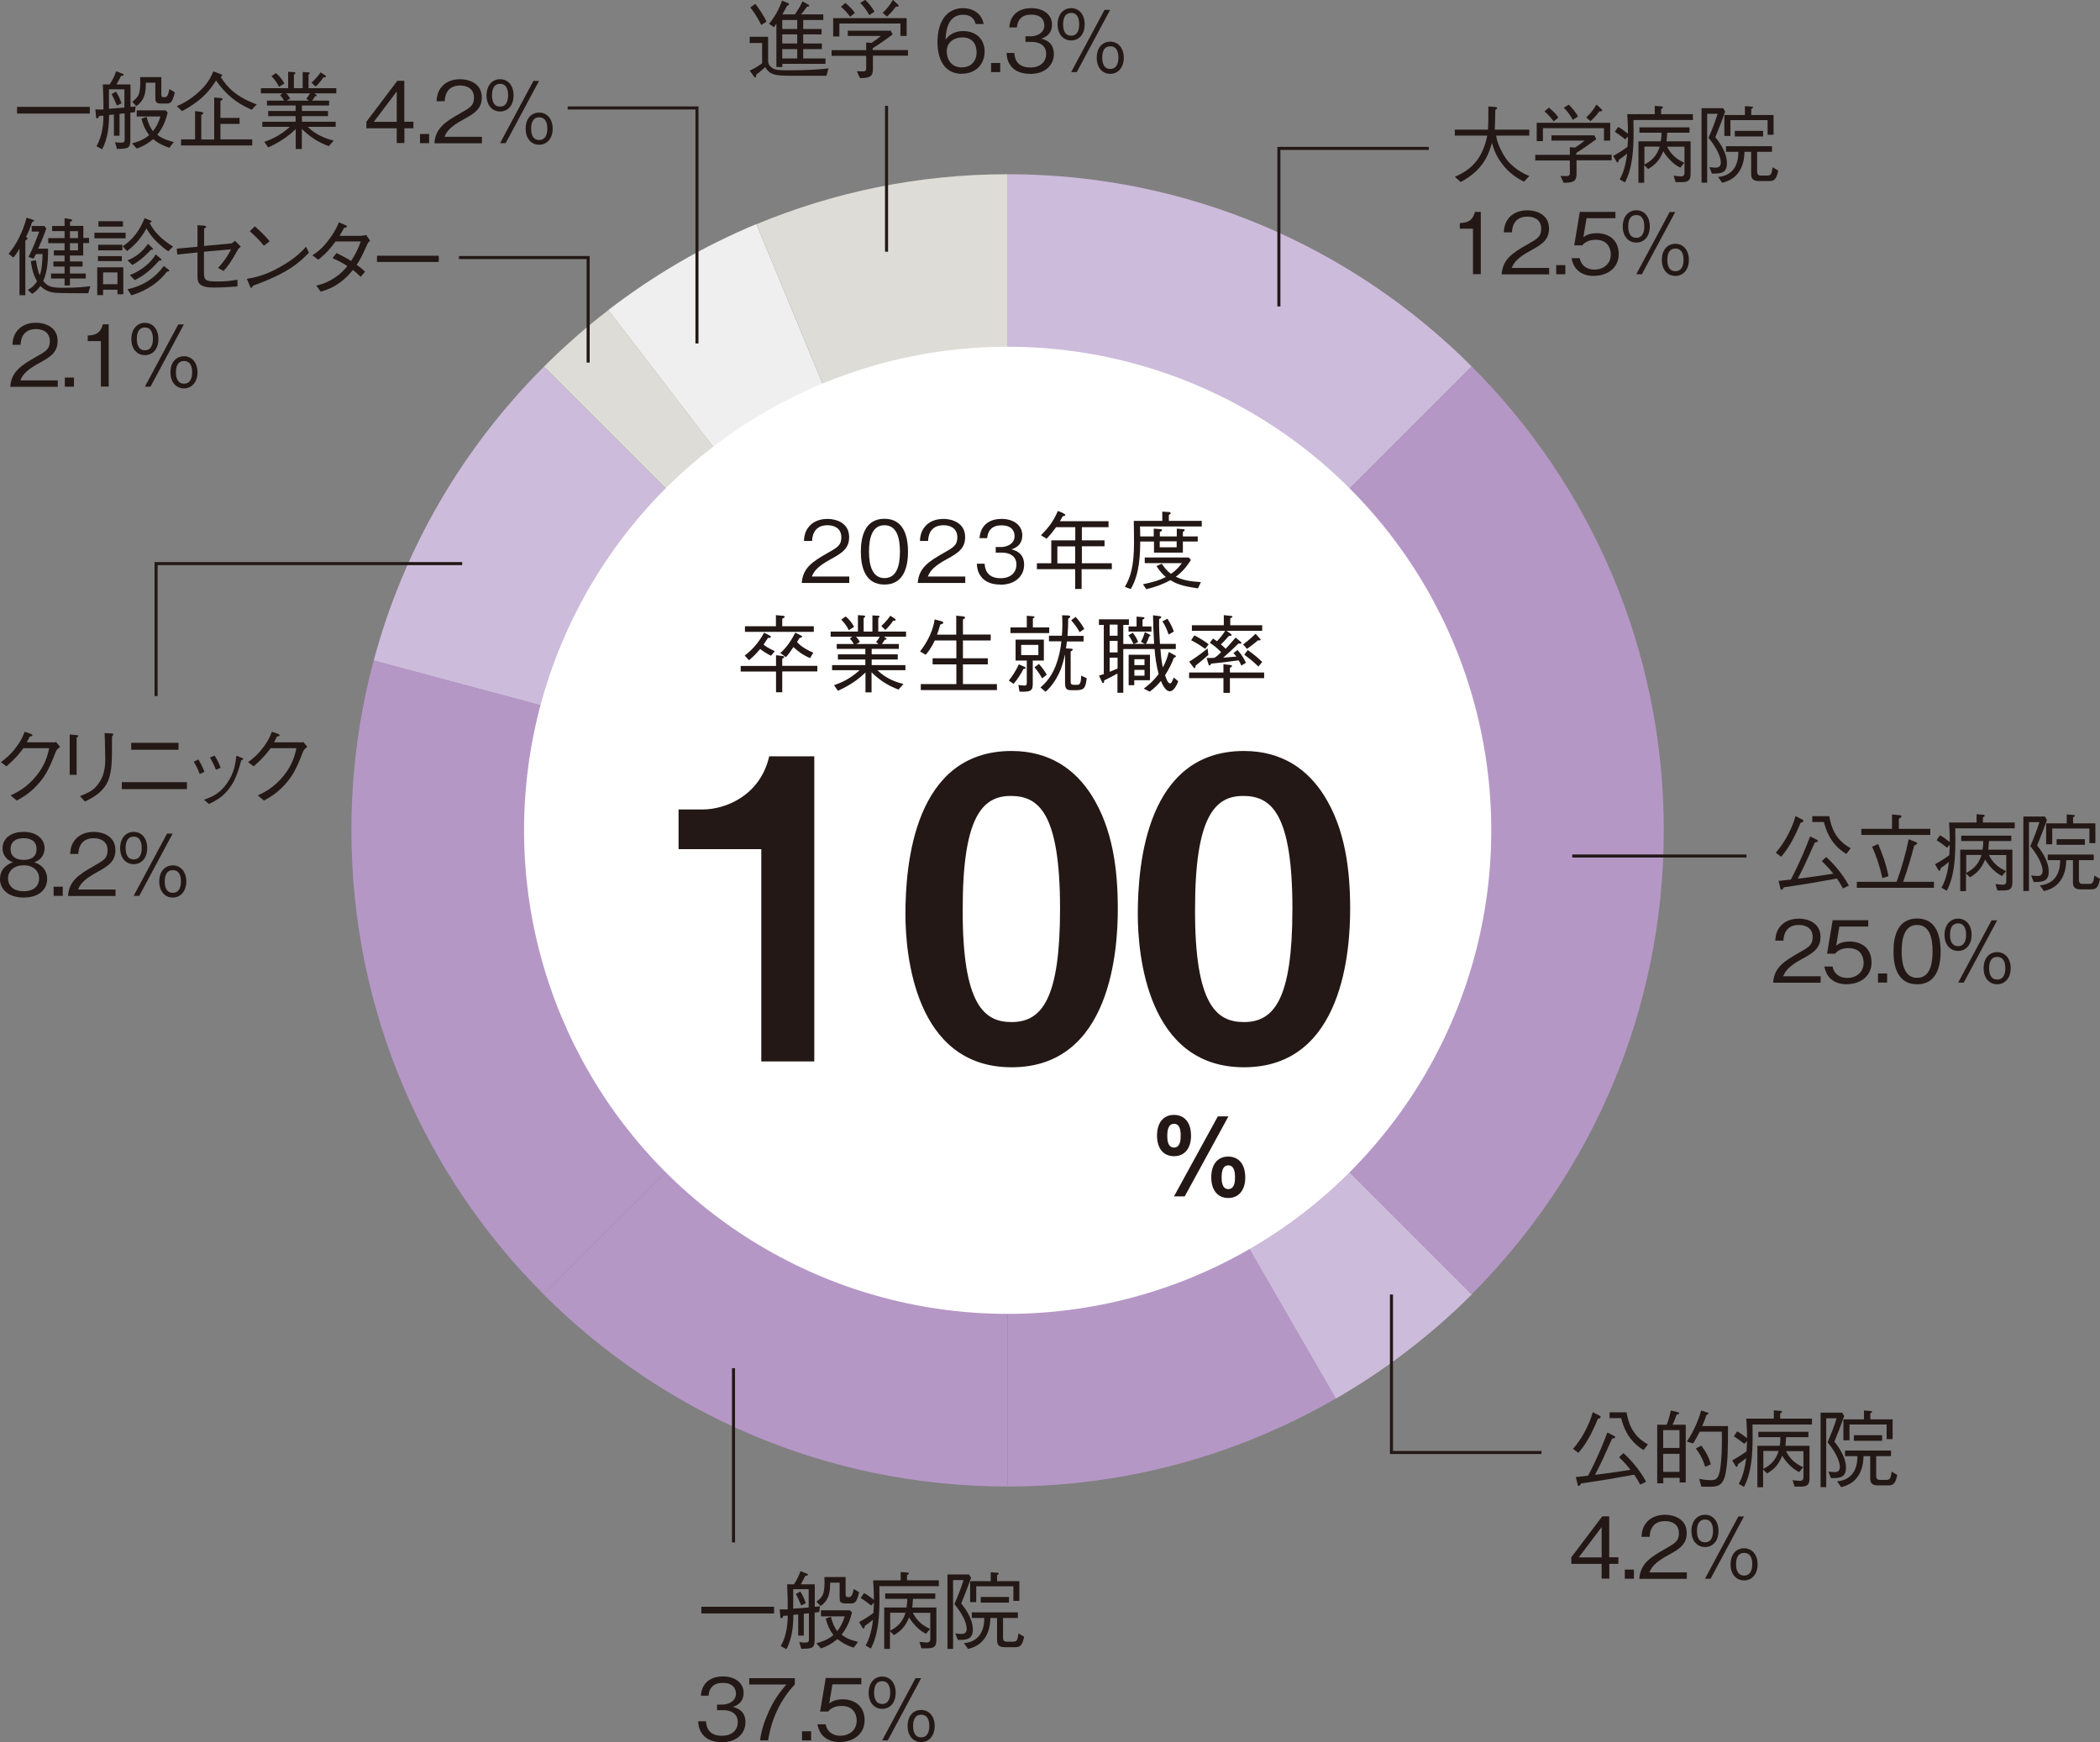 <?xml version="1.0" encoding="UTF-8"?>
<svg id="_レイヤー_2" data-name="レイヤー 2" xmlns="http://www.w3.org/2000/svg" viewBox="0 0 172.35 142.99">
  <rect x="0" y="0" width="172.35" height="142.99" fill="#808080" stroke="none"/>
  <defs>
    <style>
      .cls-1 {
        fill: none;
        stroke: #231815;
        stroke-miterlimit: 10;
        stroke-width: .25px;
      }

      .cls-2 {
        fill: #cdbbdb;
      }

      .cls-2, .cls-3, .cls-4, .cls-5, .cls-6, .cls-7 {
        stroke-width: 0px;
      }

      .cls-3 {
        fill: #b597c6;
      }

      .cls-4 {
        fill: #fff;
      }

      .cls-5 {
        fill: #231815;
      }

      .cls-6 {
        fill: #dddcd6;
      }

      .cls-7 {
        fill: #efefef;
      }
    </style>
  </defs>
  <g id="_文字" data-name="文字">
    <g>
      <g>
        <path class="cls-2" d="M120.78,30.07c-9.75-9.75-23.21-15.77-38.08-15.77v53.86l38.08-38.08Z"/>
        <path class="cls-6" d="M82.7,68.15V14.3c-7.3,0-14.26,1.46-20.61,4.1l20.61,49.76h0Z"/>
        <path class="cls-7" d="M62.08,18.39c-4.38,1.82-8.45,4.21-12.16,7.06l32.77,42.7-20.61-49.76Z"/>
        <path class="cls-6" d="M82.7,68.15h0S49.93,25.45,49.93,25.45c-1.86,1.43-3.63,2.99-5.29,4.65l38.06,38.06h0Z"/>
        <path class="cls-2" d="M44.64,30.1c-6.59,6.58-11.49,14.85-13.97,24.12l52.03,13.94h0L44.64,30.1Z"/>
        <path class="cls-3" d="M136.55,68.15c0-14.87-6.03-28.34-15.77-38.08l-38.08,38.08h0s38.08,38.08,38.08,38.08c9.75-9.75,15.77-23.21,15.77-38.08Z"/>
        <path class="cls-2" d="M120.78,106.24l-38.08-38.08,26.93,46.64c4.09-2.36,7.84-5.24,11.16-8.55Z"/>
        <g>
          <path class="cls-3" d="M44.61,106.24c9.75,9.75,23.21,15.77,38.08,15.77v-53.86l-38.08,38.08Z"/>
          <path class="cls-3" d="M30.67,54.21c-1.19,4.45-1.83,9.12-1.83,13.94,0,14.87,6.03,28.34,15.77,38.08l38.08-38.08-52.03-13.94Z"/>
          <path class="cls-3" d="M82.7,122.01c9.81,0,19-2.64,26.93-7.22l-26.93-46.64h0s0,53.86,0,53.86Z"/>
        </g>
      </g>
      <circle class="cls-4" cx="82.7" cy="68.15" r="39.69"/>
      <g>
        <path class="cls-5" d="M65.8,47.84c.1-1.22.85-1.73,2.14-2.46.76-.43,1.11-.62,1.11-1.27,0-.81-.66-1-1.13-1-1.2,0-1.26,1.02-1.27,1.29h-.67c.02-.29.05-.79.46-1.23.48-.54,1.22-.58,1.47-.58.73,0,1.78.34,1.78,1.49,0,.9-.53,1.29-1.46,1.79-1.29.69-1.46,1.13-1.6,1.45h3.07v.53h-3.87Z"/>
        <path class="cls-5" d="M72.59,47.98c-1.57,0-1.94-1.41-1.94-2.7s.37-2.7,1.94-2.7,1.93,1.42,1.93,2.7-.36,2.7-1.93,2.7ZM72.59,43.11c-1,0-1.27,1.02-1.27,2.17s.29,2.17,1.27,2.17,1.27-.98,1.27-2.17-.29-2.17-1.27-2.17Z"/>
        <path class="cls-5" d="M75.32,47.84c.1-1.22.85-1.73,2.14-2.46.76-.43,1.11-.62,1.11-1.27,0-.81-.66-1-1.13-1-1.2,0-1.26,1.02-1.27,1.29h-.67c.02-.29.05-.79.46-1.23.48-.54,1.22-.58,1.47-.58.73,0,1.78.34,1.78,1.49,0,.9-.53,1.29-1.46,1.79-1.29.69-1.46,1.13-1.6,1.45h3.07v.53h-3.87Z"/>
        <path class="cls-5" d="M82.1,47.98c-.59,0-1.23-.15-1.61-.69-.28-.39-.3-.76-.32-1.02h.64c.02.27.08,1.19,1.31,1.19.86,0,1.3-.5,1.3-1.12,0-.74-.62-.98-1.16-.98h-.54v-.46h.46c.39,0,1.09-.22,1.09-.9,0-.39-.22-.88-1.08-.88-.34,0-.69.08-.91.35-.21.25-.24.5-.26.7h-.63c.1-1.24,1.02-1.58,1.81-1.58,1.02,0,1.7.55,1.7,1.34,0,.87-.67,1.09-.89,1.16.29.08,1.04.27,1.04,1.26,0,.91-.71,1.64-1.94,1.64Z"/>
        <path class="cls-5" d="M88.77,46.72v1.62h-.53v-1.62h-3.14v-.49h1.18v-1.88h1.97v-1.08h-1.58c-.29.41-.51.67-.78.95l-.46-.29c.56-.55,1.02-1.11,1.39-1.99.14.06.38.12.49.22.08.04.12.06.12.1,0,.08-.1.1-.21.11-.05.08-.11.19-.23.41h3.99v.49h-2.19v1.08h1.86v.49h-1.86v1.39h2.46v.49h-2.46ZM88.24,44.85h-1.46v1.39h1.46v-1.39Z"/>
        <path class="cls-5" d="M93.58,44.43c-.01.99-.03,2.68-.78,3.92l-.48-.18c.46-.8.75-1.65.75-3.66,0-.27-.01-1.54-.02-1.76h2.34v-.76l.55.04s.14,0,.14.08c0,.08-.1.13-.15.15v.49h2.7v.46h-5.07c.01.36.02.48.02.82h1.11v-.64l.53.04c.08,0,.15.01.15.07,0,.06-.06.11-.18.16v.37h1.39v-.64l.5.04c.07,0,.15.01.15.08,0,.04-.02.07-.15.15v.37h1.22v.42h-1.22v.91h-2.37v-.91h-1.11ZM93.8,47.96c1.01-.22,1.41-.36,1.88-.6-.42-.35-.66-.73-.76-.9l.43-.19c.2.3.39.56.75.83.46-.31.71-.62.9-.88h-3.05v-.46h3.61l.18.2c-.2.32-.56.87-1.24,1.38.53.26,1.17.39,2.06.44l-.24.51c-1.34-.18-1.82-.4-2.26-.67-.62.34-1.29.58-1.98.74l-.29-.42ZM96.57,44.92v-.49h-1.39v.49h1.39Z"/>
        <path class="cls-5" d="M64.2,55.12v1.7h-.51v-1.7h-2.9v-.46h2.9v-.88l.52.06c.1.01.15.04.15.08,0,.08-.1.12-.16.14v.59h2.88v.46h-2.88ZM63.29,53.83c-.36-.18-.57-.31-.9-.56-.41.47-.61.67-.92.92l-.35-.38c.46-.36,1.06-.9,1.59-1.88l.43.22c.1.05.13.08.13.12,0,.09-.13.09-.24.09-.08.11-.1.15-.36.54.16.15.3.25.92.55l-.32.38ZM61.14,51.86v-.46h2.54v-.91l.55.05c.16.01.17.06.17.08,0,.07-.06.1-.2.16v.62h2.59v.46h-5.65ZM66.47,54.01c-.58-.25-.96-.53-1.35-.9-.29.44-.44.63-.62.83l-.46-.34c.53-.46.91-1.05,1.23-1.67l.43.21c.1.05.13.08.13.11,0,.08-.15.1-.22.12-.09.16-.1.19-.2.32.41.47,1.01.74,1.34.88l-.26.44Z"/>
        <path class="cls-5" d="M72.55,52.26l.13.09s.08.06.08.1c0,.07-.08.06-.15.05-.08.17-.15.26-.24.36h1.4v.4h-2.23v.45h2.14v.42h-2.14v.46h2.77v.42h-2.3c.69.67,1.45.96,2.14,1.13l-.41.46c-.89-.34-1.54-.76-2.21-1.42v1.65h-.5v-1.63c-.5.48-1.14.99-2.26,1.5l-.32-.46c.55-.19,1.27-.48,2.1-1.23h-2.26v-.42h2.73v-.46h-2.25v-.42h2.25v-.45h-2.35v-.4h1.4c-.11-.2-.18-.29-.32-.45l.2-.15h-1.78v-.42h2.24v-1.35l.46.03c.08,0,.14.04.14.08s-.06.08-.13.13v1.11h.72v-1.33l.46.03c.1,0,.13.04.13.06,0,.04-.06.08-.11.13v1.11h2.28v.42h-1.84ZM69.66,51.73c-.13-.28-.25-.48-.62-.88l.37-.25c.31.27.48.48.69.85l-.43.27ZM70.25,52.26c.15.15.22.25.32.43l-.28.17h1.81l-.2-.17c.18-.2.23-.29.3-.43h-1.95ZM73.31,50.94c-.2.3-.38.51-.65.77l-.33-.33c.36-.33.55-.57.74-.84l.33.21s.11.07.11.13c0,.08-.13.07-.2.06Z"/>
        <path class="cls-5" d="M78.48,52.08v-1.55l.55.06s.18.02.18.1c0,.06-.06.09-.18.16v1.23h2.28v.49h-2.28v1.46h2.04v.5h-2.04v1.62h2.79v.49h-6.25v-.49h2.92v-1.62h-1.95v-.5h1.95v-1.46h-1.77c-.34.71-.61,1.02-.75,1.17l-.46-.27c.68-.88,1.07-1.76,1.2-2.63l.56.15s.15.04.15.12c0,.08-.13.12-.25.15-.15.54-.2.65-.27.83h1.57Z"/>
        <path class="cls-5" d="M82.79,55.87c.3-.38.55-.76.83-1.34l.46.2c.08.04.1.06.1.09,0,.06-.06.07-.18.08-.25.48-.46.8-.81,1.23l-.4-.27ZM84.26,50.54l.5.04s.14,0,.14.06c0,.03-.02.08-.13.12v.74h1.34v.46h-3.18v-.46h1.34v-.97ZM83.58,56.22c.13.02.34.05.5.05.19,0,.19-.11.19-.29v-1.76h-.92v-1.72h2.32v1.72h-.91v1.89c0,.61-.17.69-1.09.66l-.09-.55ZM85.22,52.93h-1.41v.84h1.41v-.84ZM85.27,54.5c.27.3.44.53.64.88l-.38.3c-.18-.31-.32-.55-.63-.91l.36-.27ZM87.71,50.54c.06,0,.13.01.13.08s-.12.13-.17.16c0,.33-.01.83-.06,1.41h1.32v.46h-1.37q-.01.16-.07.57l.37.02c.07,0,.18.01.18.08s-.11.12-.17.15v2.4c0,.25,0,.34.32.34h.22c.18,0,.32-.08.32-.76l.46.22c-.1.73-.16.98-.85.98h-.43c-.39,0-.5-.14-.5-.6v-2.34c-.2.82-.3,1.23-.7,1.94-.39.67-.7.95-.9,1.13l-.42-.35c.47-.41,1.04-1.02,1.4-2.21.14-.45.27-1.04.32-1.58h-1.02v-.46h1.06c.02-.26.04-.47.04-.87,0-.31-.01-.55-.02-.81l.57.02ZM88.28,50.63c.29.34.48.58.71.99l-.38.27c-.23-.41-.41-.65-.7-.98l.37-.27Z"/>
        <path class="cls-5" d="M96.38,53.76c.11.06.13.07.13.1,0,.06-.09.11-.17.14-.17.44-.38.89-.72,1.42.09.27.22.67.41.67.07,0,.1,0,.31-.48l.36.31c-.15.41-.41.82-.68.82-.4,0-.66-.66-.74-.85-.25.3-.53.59-.92.88l-.49-.25c.36-.27.78-.6,1.22-1.2-.18-.7-.28-1.32-.33-2.05h-2.57v3.59h-.48v-1.58c-.19.11-.53.29-1.09.57,0,.19-.05.22-.08.22-.06,0-.1-.08-.12-.13l-.22-.49c.23-.07.27-.08.39-.12v-4.04h-.4v-.46h2.46v.46h-.46v1.57h.84c-.19-.39-.27-.53-.42-.71l.36-.22c.29.39.38.6.44.77l-.34.15h.9l-.33-.16c.1-.2.21-.43.32-.81l.36.19c.08.04.1.06.1.09,0,.04-.04.06-.1.07-.08.25-.15.41-.27.62h.67c-.06-1.25-.08-1.52-.09-2.35l.51.07c.08.01.17.02.17.08,0,.03-.03.08-.18.16-.02.69.04,1.59.07,2.04h1.3v.42h-1.26c.06.9.15,1.3.2,1.51.3-.55.41-.99.48-1.27l.47.26ZM91.72,51.27h-.65v.91h.65v-.91ZM91.72,52.6h-.65v.95h.65v-.95ZM91.07,55.14c.15-.06.29-.11.65-.27v-.89h-.65v1.16ZM93.27,50.61l.48.04c.1,0,.18.01.18.08,0,.05-.04.07-.16.13v.56h.73v.42h-1.88v-.42h.66v-.81ZM93.09,55.83v.41h-.46v-2.5h1.75v2.09h-1.29ZM93.93,54.11h-.83v.48h.83v-.48ZM93.93,54.98h-.83v.48h.83v-.48ZM95.81,50.78c.32.5.42.76.53,1.06l-.43.24c-.18-.52-.3-.76-.51-1.08l.42-.22Z"/>
        <path class="cls-5" d="M99.18,53.75c-.22.2-.67.58-1.06.89,0,.09,0,.2-.08.2-.03,0-.06-.02-.12-.1l-.32-.43c.39-.25.85-.55,1.51-1.09l.06.52ZM100.42,54.52l.54.06c.06,0,.15.01.15.08,0,.07-.11.12-.17.15v.39h2.81v.46h-2.81v1.21h-.53v-1.21h-2.82v-.46h2.82v-.67ZM98.02,52.15c.47.24.8.45,1.18.73l-.29.38c-.36-.26-.7-.48-1.15-.71l.26-.4ZM101.53,53.32c.28.29.48.58.73,1.08l-.38.23c-.05-.11-.09-.21-.22-.43-.91.13-1.71.22-2.26.27-.03.06-.07.15-.13.15-.06,0-.08-.06-.09-.11l-.15-.5c.24,0,.42,0,.64-.02.1-.06.22-.13.55-.46-.34-.35-.57-.53-.93-.78l.27-.34c.2.13.23.15.32.22.31-.32.5-.58.67-.85h-2.73v-.46h2.62v-.83l.56.06c.13.01.15.03.15.06,0,.08-.12.11-.18.13v.58h2.62v.46h-2.92l.32.23c.07.05.09.08.09.11,0,.09-.15.08-.22.07-.34.4-.5.56-.66.7.3.27.31.27.39.36.18-.19.45-.48.82-.92l.41.34s.07.06.07.09c0,.07-.09.07-.12.07-.06,0-.09,0-.13-.01-.4.4-.82.78-1.25,1.16.39-.03.97-.08,1.09-.09-.14-.17-.2-.23-.25-.29l.34-.25ZM102.03,52.89c.45-.34.71-.57,1.02-.87l.33.37c.06.06.08.08.08.11,0,.05-.06.06-.09.06-.03,0-.1,0-.13,0-.36.32-.6.48-.9.7l-.31-.36ZM102.41,53.36c.54.39.76.57,1.18.97l-.31.38c-.43-.42-.8-.71-1.16-.97l.29-.39Z"/>
      </g>
      <path class="cls-5" d="M97.75,93.23c0,.93-.45,1.67-1.4,1.67-.84,0-1.39-.61-1.39-1.69s.54-1.7,1.39-1.7c.76,0,1.4.5,1.4,1.72ZM95.8,93.22c0,.25,0,.97.55.97s.55-.72.55-.97c0-.41-.05-.98-.55-.98-.41,0-.55.41-.55.98ZM97.23,98.2h-.88l3.6-6.57h.87l-3.59,6.57ZM102.2,96.66c0,.92-.45,1.67-1.4,1.67-.84,0-1.39-.62-1.39-1.7s.54-1.7,1.39-1.7c.76,0,1.4.5,1.4,1.73ZM100.26,96.63c0,.25,0,.97.55.97s.55-.72.55-.97c0-.62-.16-.98-.55-.98-.29,0-.55.19-.55.98Z"/>
      <g>
        <path class="cls-5" d="M62.48,87.12v-17.42h-6.79v-3.26h1.99c1.82,0,4.7-1.1,5.45-4.36h3.7v25.04h-4.36Z"/>
        <path class="cls-5" d="M83.02,87.6c-7.96,0-8.71-9.33-8.71-12.55,0-4.12.72-13.41,8.71-13.41,3.16,0,5.25,1.54,6.59,3.67,1.72,2.74,2.13,6.07,2.13,9.29s-.51,13-8.71,13ZM82.95,65.33c-2.3,0-3.94,1.68-3.94,9.26-.03,7.92,1.78,9.3,4.01,9.3,2.5,0,3.98-1.92,3.98-9.3,0-7.92-1.78-9.26-4.05-9.26Z"/>
        <path class="cls-5" d="M102.09,87.6c-7.96,0-8.71-9.33-8.71-12.55,0-4.12.72-13.41,8.71-13.41,3.16,0,5.25,1.54,6.59,3.67,1.72,2.74,2.13,6.07,2.13,9.29s-.51,13-8.71,13ZM102.02,65.33c-2.3,0-3.94,1.68-3.94,9.26-.03,7.92,1.78,9.3,4.01,9.3,2.5,0,3.98-1.92,3.98-9.3,0-7.92-1.78-9.26-4.05-9.26Z"/>
      </g>
      <g>
        <polyline class="cls-1" points="104.96 25.15 104.96 12.18 117.26 12.18"/>
        <g>
          <path class="cls-5" d="M125.07,14.91c-.69-.34-1.3-.82-1.76-1.42-.43-.56-.67-1.06-.86-1.76-.27.89-.67,2.21-2.57,3.21l-.48-.43c1.29-.55,2.27-1.42,2.66-3.38h-2.66v-.49h2.72c.01-.25.03-.43.03-.95,0-.34,0-.61,0-.95l.55.04s.18.01.18.09c0,.03-.03.06-.16.16,0,.65-.01.75-.04,1.61h2.83v.49h-2.72c.11.82.67,1.7.85,1.95.23.3.79.92,1.87,1.37l-.43.46Z"/>
          <path class="cls-5" d="M129.39,13.17v1.08c0,.55-.16.76-1.06.75l-.26-.56c.22.01.36.01.44.01.18,0,.33,0,.33-.24v-1.04h-2.84v-.46h2.84v-.63l.43.03c.33-.21.5-.34.78-.57h-2.72v-.43h3.52l.16.31c-.75.56-1.37.97-1.64,1.13v.15h2.9v.46h-2.9ZM131.64,11.54v-1.02h-5.01v1.06h-.51v-1.5h6.03v1.46h-.51ZM127.52,9.97c-.23-.3-.47-.59-.76-.82l.36-.32c.41.34.62.58.78.82l-.39.32ZM129.09,9.85c-.27-.48-.48-.75-.75-1.01l.41-.25c.37.36.58.65.76.97l-.43.28ZM131.25,9.15c-.25.37-.6.69-.71.8l-.36-.31c.28-.25.55-.55.84-1.06l.42.38s.06.07.06.1c0,.08-.11.08-.24.08Z"/>
          <path class="cls-5" d="M135.81,8.69l.5.04c.1,0,.17.02.17.08,0,.06-.09.11-.15.14v.42h2.61v.48h-4.88c0,.28.01.59.01,1.02,0,1.29-.07,2.93-.71,4.1l-.43-.25c.29-.49.51-1.23.61-2.11-.27.22-.37.29-.67.5-.02.09-.04.22-.11.22-.05,0-.08-.06-.12-.12l-.24-.41c.25-.14.83-.48,1.17-.75.04-.57.04-.67.04-.85l-.22.24c-.1-.08-.57-.44-.86-.62l.27-.4c.18.08.42.25.81.55,0-.75-.03-1.12-.06-1.6h2.26v-.68ZM134.96,15h-.49v-3.4h1.83c.06-.29.06-.67.06-.71h-1.81v-.44h4.11v.44h-1.83c-.04.54-.04.56-.06.71h1.98v2.6c0,.51-.08.75-.71.75h-.52l-.16-.53c.11.01.5.06.6.06.16,0,.29-.08.29-.27v-2.17h-1.43c.32.63.74,1.01,1.41,1.32l-.33.4c-.33-.17-.53-.31-.85-.64-.33-.35-.45-.56-.54-.71-.29.71-.62,1.09-1.24,1.46l-.33-.32v1.47ZM134.96,13.51c.48-.27.98-.59,1.26-1.48h-1.26v1.48Z"/>
          <path class="cls-5" d="M141.59,9.15c-.24.67-.44,1.2-.81,2.11.23.29.95,1.18.95,2.14,0,.76-.43.87-1.23.85l-.21-.53c.19.02.38.04.53.04.21,0,.41-.09.41-.42,0-.29-.16-1-1.01-2.03.32-.73.51-1.23.75-1.97h-.86v5.65h-.46v-6.11h1.77l.16.26ZM144.21,14.08c0,.33.21.33.34.33h.42c.38,0,.42-.07.51-.68l.46.27c-.15.76-.35.86-.76.86h-.82c-.5,0-.64-.2-.64-.6v-1.8h-.55c-.01.47-.07,2.15-1.83,2.54l-.34-.47c1.64-.15,1.67-1.65,1.67-2.07h-1.02v-.46h3.78v.46h-1.22v1.61ZM142.02,11.16h-.5v-1.72h1.69v-.73l.53.04c.11,0,.13.03.13.06,0,.07-.08.11-.14.13v.5h1.83v1.62h-.49v-1.2h-3.05v1.3ZM144.7,10.74v.46h-2.32v-.46h2.32Z"/>
          <path class="cls-5" d="M120.89,22.51v-3.74h-1.08v-.46c.46-.03,1.02-.06,1.24-.92h.48v5.11h-.64Z"/>
          <path class="cls-5" d="M123.24,22.51c.1-1.22.85-1.73,2.14-2.46.76-.43,1.11-.62,1.11-1.27,0-.81-.66-1-1.13-1-1.2,0-1.26,1.02-1.27,1.29h-.67c.02-.29.05-.79.46-1.23.48-.54,1.22-.58,1.47-.58.73,0,1.78.34,1.78,1.49,0,.9-.53,1.29-1.46,1.79-1.29.69-1.46,1.13-1.6,1.45h3.07v.53h-3.87Z"/>
          <path class="cls-5" d="M127.72,22.51v-.75h.75v.75h-.75Z"/>
          <path class="cls-5" d="M130.84,22.65c-1.11,0-1.7-.58-1.86-1.46h.67c.11.61.61.94,1.19.94.72,0,1.36-.43,1.36-1.25,0-.24-.08-1.2-1.24-1.2-.32,0-.81.08-1.1.46h-.66l.46-2.75h2.92v.52h-2.37l-.26,1.56c.18-.13.48-.33,1.09-.33,1.04,0,1.81.59,1.81,1.72s-.93,1.78-2.02,1.78Z"/>
          <path class="cls-5" d="M134.29,19.91c-.64,0-1.11-.51-1.11-1.32s.47-1.33,1.11-1.33,1.11.5,1.11,1.33-.47,1.32-1.11,1.32ZM134.29,17.65c-.48,0-.66.4-.66.94,0,.16,0,.93.66.93.57,0,.66-.57.66-.93,0-.2-.01-.94-.66-.94ZM134.75,22.51h-.46l2.74-5.11h.46l-2.74,5.11ZM137.5,22.65c-.64,0-1.11-.5-1.11-1.32s.46-1.32,1.11-1.32,1.11.53,1.11,1.32-.46,1.32-1.11,1.32ZM137.5,20.4c-.49,0-.66.41-.66.93,0,.17,0,.93.66.93.51,0,.67-.45.67-.93,0-.2-.01-.93-.67-.93Z"/>
        </g>
      </g>
      <g>
        <path class="cls-5" d="M147.78,67.53c-.57,1.37-1.02,2.12-1.6,2.79l-.44-.33c.69-.76,1.36-2.02,1.62-3.01l.58.3s.07.06.07.09c0,.09-.11.13-.23.16ZM151.26,72.94c-.19-.36-.27-.49-.5-.83-.44.08-1.44.26-2.16.38-.5.08-1.22.2-2.2.34-.03.06-.1.2-.19.2-.06,0-.08-.05-.09-.11l-.15-.62c.13-.01.18-.01.24-.02.13-.01.66-.08.77-.09.81-1.54,1.28-2.76,1.58-3.54l.54.27c.08.04.1.07.1.1,0,.08-.08.1-.25.13-.65,1.45-.9,2-1.4,2.97.89-.1,1.94-.26,2.91-.41-.29-.38-.66-.76-.94-1.04l.36-.33c.6.54,1.36,1.41,1.86,2.35l-.5.24ZM151.54,70.1c-1.38-.84-1.69-2.06-1.85-2.63h-.95v-.48h1.39c.12.64.36,1.89,1.76,2.63l-.36.47Z"/>
        <path class="cls-5" d="M155.66,72.38c.44-1.23.74-2.3.99-3.5l.58.24c.06.02.12.05.12.09,0,.08-.15.15-.25.19-.31,1.21-.59,2.09-.91,2.98h2.53v.49h-6.33v-.49h3.28ZM155.28,66.85l.63.06s.15.01.15.09-.13.15-.22.2v.83h2.58v.5h-5.66v-.5h2.52v-1.18ZM154.14,69.27c.35.82.67,1.69.85,2.65l-.5.15c-.22-1-.49-1.77-.84-2.57l.49-.22Z"/>
        <path class="cls-5" d="M162.22,66.83l.5.04c.1,0,.17.02.17.08,0,.06-.09.11-.15.14v.42h2.61v.48h-4.88c0,.28.01.59.01,1.02,0,1.29-.07,2.93-.71,4.1l-.43-.25c.29-.49.51-1.23.61-2.11-.27.22-.37.29-.67.5-.02.09-.04.22-.11.22-.05,0-.08-.06-.12-.12l-.24-.41c.25-.14.83-.48,1.17-.75.04-.57.04-.67.04-.85l-.22.24c-.1-.08-.57-.44-.86-.62l.27-.4c.18.08.42.25.81.55,0-.75-.03-1.12-.06-1.6h2.26v-.68ZM161.37,73.14h-.49v-3.4h1.83c.06-.29.06-.67.06-.71h-1.81v-.44h4.11v.44h-1.83c-.04.54-.04.56-.06.71h1.98v2.6c0,.51-.08.75-.71.75h-.52l-.16-.53c.11.01.5.06.6.06.16,0,.29-.08.29-.27v-2.17h-1.43c.32.63.74,1.01,1.41,1.32l-.33.4c-.33-.17-.53-.31-.85-.64-.33-.35-.45-.56-.54-.71-.29.71-.62,1.09-1.24,1.46l-.33-.32v1.47ZM161.37,71.65c.48-.27.98-.59,1.26-1.48h-1.26v1.48Z"/>
        <path class="cls-5" d="M168,67.29c-.24.67-.44,1.2-.81,2.11.23.29.95,1.18.95,2.14,0,.76-.43.87-1.23.85l-.21-.53c.19.02.38.04.53.04.21,0,.41-.09.41-.42,0-.29-.16-1-1.01-2.03.32-.73.51-1.23.75-1.97h-.86v5.65h-.46v-6.11h1.77l.16.26ZM170.62,72.22c0,.33.21.33.34.33h.42c.38,0,.42-.07.51-.68l.46.27c-.15.76-.35.86-.76.86h-.82c-.5,0-.64-.2-.64-.6v-1.8h-.55c-.01.47-.07,2.15-1.83,2.54l-.34-.47c1.64-.15,1.67-1.65,1.67-2.07h-1.02v-.46h3.78v.46h-1.22v1.61ZM168.43,69.3h-.5v-1.72h1.69v-.73l.53.04c.11,0,.13.03.13.06,0,.07-.08.11-.14.13v.5h1.83v1.62h-.49v-1.2h-3.05v1.3ZM171.11,68.88v.46h-2.32v-.46h2.32Z"/>
        <path class="cls-5" d="M145.52,80.65c.1-1.22.85-1.73,2.14-2.46.76-.43,1.11-.62,1.11-1.27,0-.81-.66-1-1.13-1-1.2,0-1.26,1.02-1.27,1.29h-.67c.02-.29.05-.79.46-1.23.48-.54,1.22-.58,1.47-.58.73,0,1.78.34,1.78,1.49,0,.9-.53,1.29-1.46,1.79-1.29.69-1.46,1.13-1.6,1.45h3.07v.53h-3.87Z"/>
        <path class="cls-5" d="M151.59,80.79c-1.11,0-1.7-.58-1.86-1.46h.67c.11.61.61.94,1.19.94.72,0,1.36-.43,1.36-1.25,0-.24-.08-1.2-1.24-1.2-.32,0-.81.08-1.1.46h-.66l.46-2.75h2.92v.52h-2.37l-.26,1.56c.18-.13.48-.33,1.09-.33,1.04,0,1.81.59,1.81,1.72s-.93,1.78-2.02,1.78Z"/>
        <path class="cls-5" d="M154.13,80.65v-.75h.75v.75h-.75Z"/>
        <path class="cls-5" d="M157.34,80.79c-1.57,0-1.94-1.41-1.94-2.7s.37-2.7,1.94-2.7,1.93,1.42,1.93,2.7-.36,2.7-1.93,2.7ZM157.34,75.92c-1,0-1.27,1.02-1.27,2.17s.29,2.17,1.27,2.17,1.27-.98,1.27-2.17-.29-2.17-1.27-2.17Z"/>
        <path class="cls-5" d="M160.7,78.05c-.64,0-1.11-.51-1.11-1.32s.47-1.33,1.11-1.33,1.11.5,1.11,1.33-.47,1.32-1.11,1.32ZM160.7,75.79c-.48,0-.66.4-.66.94,0,.16,0,.93.66.93.57,0,.66-.57.66-.93,0-.2-.01-.94-.66-.94ZM161.17,80.65h-.46l2.74-5.11h.46l-2.74,5.11ZM163.91,80.79c-.64,0-1.11-.5-1.11-1.32s.46-1.32,1.11-1.32,1.11.53,1.11,1.32-.46,1.32-1.11,1.32ZM163.91,78.54c-.49,0-.66.41-.66.93,0,.17,0,.93.66.93.51,0,.67-.45.67-.93,0-.2-.01-.93-.67-.93Z"/>
      </g>
      <line class="cls-1" x1="129.04" y1="70.26" x2="143.34" y2="70.26"/>
      <line class="cls-1" x1="60.2" y1="126.6" x2="60.2" y2="112.3"/>
      <polyline class="cls-1" points="114.2 106.25 114.2 119.22 126.51 119.22"/>
      <g>
        <path class="cls-5" d="M131.14,116.46c-.57,1.37-1.02,2.12-1.6,2.79l-.44-.33c.69-.76,1.36-2.02,1.62-3.01l.58.3s.07.06.07.09c0,.09-.11.13-.23.16ZM134.62,121.87c-.19-.36-.27-.49-.5-.83-.44.08-1.44.26-2.16.38-.5.08-1.22.2-2.2.34-.03.06-.1.2-.19.2-.06,0-.08-.05-.09-.11l-.15-.62c.13-.01.18-.01.24-.02.13-.01.66-.08.77-.09.81-1.54,1.28-2.76,1.58-3.54l.54.27c.08.04.1.07.1.1,0,.08-.08.1-.25.13-.65,1.45-.9,2-1.4,2.97.89-.1,1.94-.26,2.91-.41-.29-.38-.66-.76-.94-1.04l.36-.33c.6.54,1.36,1.41,1.86,2.35l-.5.24ZM134.9,119.03c-1.38-.84-1.69-2.06-1.85-2.63h-.95v-.48h1.39c.12.64.36,1.89,1.76,2.63l-.36.47Z"/>
        <path class="cls-5" d="M136.79,116.93c.19-.49.22-.63.34-1.16l.53.13c.06.01.15.04.15.1,0,.08-.11.1-.2.11-.16.43-.26.66-.34.83h1.08v4.74h-.5v-.38h-1.34v.45h-.5v-4.81h.78ZM137.84,118.85v-1.47h-1.34v1.47h1.34ZM137.84,120.81v-1.48h-1.34v1.48h1.34ZM139.5,117.51c-.22.43-.39.74-.55.97l-.51-.16c.43-.62.92-1.6,1.18-2.55l.51.17c.08.03.09.06.09.08,0,.04-.05.08-.18.13-.1.34-.2.58-.34.9h2.12c0,1.68-.01,2.96-.2,3.89-.2,1-.64,1.09-1.32,1.09-.13,0-.32,0-.67-.01l-.17-.64c.5.11.87.11.95.11.42,0,.71-.05.83-1.42.08-.85.09-1.7.07-2.56h-1.82ZM139.63,118.66c.45.58.65,1.06.78,1.53l-.46.2c-.21-.66-.46-1.09-.77-1.5l.44-.23Z"/>
        <path class="cls-5" d="M145.58,115.76l.5.04c.1,0,.17.02.17.08,0,.06-.09.11-.15.14v.42h2.61v.48h-4.88c0,.28.01.59.01,1.02,0,1.29-.07,2.93-.71,4.1l-.43-.25c.29-.49.51-1.23.61-2.11-.27.22-.37.29-.67.5-.02.09-.04.22-.11.22-.05,0-.08-.06-.12-.12l-.24-.41c.25-.14.83-.48,1.17-.75.04-.57.04-.67.04-.85l-.22.24c-.1-.08-.57-.44-.86-.62l.27-.4c.18.08.42.25.81.55,0-.75-.03-1.12-.06-1.6h2.26v-.68ZM144.72,122.07h-.49v-3.4h1.83c.06-.29.06-.67.06-.71h-1.81v-.44h4.11v.44h-1.83c-.04.54-.04.56-.06.71h1.98v2.6c0,.51-.08.75-.71.75h-.52l-.16-.53c.11.01.5.06.6.06.16,0,.29-.08.29-.27v-2.17h-1.43c.32.63.74,1.01,1.41,1.32l-.33.4c-.33-.17-.53-.31-.85-.64-.33-.35-.45-.56-.54-.71-.29.71-.62,1.09-1.24,1.46l-.33-.32v1.47ZM144.72,120.57c.48-.27.98-.59,1.26-1.48h-1.26v1.48Z"/>
        <path class="cls-5" d="M151.36,116.22c-.24.67-.44,1.2-.81,2.11.23.29.95,1.18.95,2.14,0,.76-.43.87-1.23.85l-.21-.53c.19.02.38.04.53.04.21,0,.41-.09.41-.42,0-.29-.16-1-1.01-2.03.32-.73.51-1.23.75-1.97h-.86v5.65h-.46v-6.11h1.77l.16.26ZM153.98,121.14c0,.33.21.33.34.33h.42c.38,0,.42-.07.51-.68l.46.27c-.15.76-.35.86-.76.86h-.82c-.5,0-.64-.2-.64-.6v-1.8h-.55c-.01.47-.07,2.15-1.83,2.54l-.34-.47c1.64-.15,1.67-1.65,1.67-2.07h-1.02v-.46h3.78v.46h-1.22v1.61ZM151.79,118.22h-.5v-1.72h1.69v-.73l.53.04c.11,0,.13.03.13.06,0,.07-.08.11-.14.13v.5h1.83v1.62h-.49v-1.2h-3.05v1.3ZM154.47,117.8v.46h-2.32v-.46h2.32Z"/>
        <path class="cls-5" d="M132.08,128.36v1.21h-.63v-1.21h-2.49v-.54l2.54-3.36h.57v3.36h.75v.54h-.75ZM131.45,125.34l-1.88,2.49h1.88v-2.49Z"/>
        <path class="cls-5" d="M133.35,129.58v-.75h.75v.75h-.75Z"/>
        <path class="cls-5" d="M134.54,129.58c.1-1.22.85-1.73,2.14-2.46.76-.43,1.11-.62,1.11-1.27,0-.81-.66-1-1.13-1-1.2,0-1.26,1.02-1.27,1.29h-.67c.02-.29.05-.79.46-1.23.48-.54,1.22-.58,1.47-.58.73,0,1.78.34,1.78,1.49,0,.9-.53,1.29-1.46,1.79-1.29.69-1.46,1.13-1.6,1.45h3.07v.53h-3.87Z"/>
        <path class="cls-5" d="M139.93,126.98c-.64,0-1.11-.51-1.11-1.32s.47-1.33,1.11-1.33,1.11.5,1.11,1.33-.47,1.32-1.11,1.32ZM139.93,124.72c-.48,0-.66.4-.66.94,0,.16,0,.93.66.93.57,0,.66-.57.66-.93,0-.2-.01-.94-.66-.94ZM140.39,129.58h-.46l2.74-5.11h.46l-2.74,5.11ZM143.14,129.72c-.64,0-1.11-.5-1.11-1.32s.46-1.32,1.11-1.32,1.11.53,1.11,1.32-.46,1.32-1.11,1.32ZM143.14,127.46c-.49,0-.66.41-.66.93,0,.17,0,.93.66.93.51,0,.67-.45.67-.93,0-.2-.01-.93-.67-.93Z"/>
      </g>
      <g>
        <path class="cls-5" d="M57.56,132.43v-.55h5.97v.55h-5.97Z"/>
        <path class="cls-5" d="M67.22,132.32c-.08,0-.25.02-.36.04v2.22c0,.72-.21.74-1.1.75l-.16-.55c.12.02.31.04.47.04.32,0,.32-.09.32-.34v-2.06c-.15,0-.31.02-.42.04v1.79h-.46v-1.74c-.13,0-.27.03-.4.04,0,.79-.07,1.9-.57,2.81l-.46-.25c.5-.88.57-1.88.57-2.5-.13,0-.28.01-.36.02-.04.1-.08.2-.16.2-.06,0-.08-.05-.09-.16l-.05-.58c.09,0,.14.01.28.01.18,0,.29,0,.38-.01,0-.73,0-.93-.05-2.05h.56c.22-.35.39-.65.53-1.08l.5.19c.08.03.12.05.12.09,0,.09-.15.1-.22.1-.12.26-.22.44-.37.7h1.15v1.84c.19,0,.25-.01.42-.04l-.06.49ZM66.38,130.44h-1.28c0,.52,0,1.25,0,1.6.2-.01,1.09-.09,1.27-.1v-1.5ZM65.75,131.77c-.15-.38-.25-.59-.43-.94l.36-.2c.24.38.34.62.45.97l-.38.17ZM69.77,131.61h-.39c-.43,0-.47-.17-.47-.46v-1.25h-.78c0,.9-.13,1.46-.78,1.92l-.34-.36c.54-.39.71-.66.65-2.02h1.74v1.38c0,.25.05.27.25.27.24,0,.3-.16.42-.67l.44.27c-.22.92-.4.92-.74.92ZM70.06,135.24c-.59-.2-.93-.38-1.33-.71-.46.39-.89.62-1.35.77l-.38-.42c.83-.23,1.17-.48,1.4-.68-.31-.41-.49-.79-.63-1.35l.42-.15c.15.57.3.88.52,1.18.22-.28.42-.58.62-1.21h-1.95v-.5h2.37l.17.17c-.22,1.02-.67,1.6-.85,1.83.28.22.55.39,1.35.6l-.35.46Z"/>
        <path class="cls-5" d="M73.92,129.03l.5.04c.1,0,.17.02.17.08,0,.06-.09.11-.15.14v.42h2.61v.48h-4.88c0,.28.01.59.01,1.02,0,1.29-.07,2.93-.71,4.1l-.43-.25c.29-.49.51-1.23.61-2.11-.27.22-.37.29-.67.5-.02.09-.04.22-.11.22-.05,0-.08-.06-.12-.12l-.24-.41c.25-.14.83-.48,1.17-.75.04-.57.04-.67.04-.85l-.22.24c-.1-.08-.57-.44-.86-.62l.27-.4c.18.08.42.25.81.55,0-.75-.03-1.12-.06-1.6h2.26v-.68ZM73.06,135.34h-.49v-3.4h1.83c.06-.29.06-.67.06-.71h-1.81v-.44h4.11v.44h-1.83c-.04.54-.04.56-.06.71h1.98v2.6c0,.51-.08.75-.71.75h-.52l-.16-.53c.11.01.5.06.6.06.16,0,.29-.08.29-.27v-2.17h-1.43c.32.63.74,1.01,1.41,1.32l-.33.4c-.33-.17-.53-.31-.85-.64-.33-.35-.45-.56-.54-.71-.29.71-.62,1.09-1.24,1.46l-.33-.32v1.47ZM73.06,133.85c.48-.27.98-.59,1.26-1.48h-1.26v1.48Z"/>
        <path class="cls-5" d="M79.7,129.5c-.24.67-.44,1.2-.81,2.11.23.29.95,1.18.95,2.14,0,.76-.43.87-1.23.85l-.21-.53c.19.02.38.04.53.04.21,0,.41-.09.41-.42,0-.29-.16-1-1.01-2.03.32-.73.51-1.23.75-1.97h-.86v5.65h-.46v-6.11h1.77l.16.26ZM82.32,134.42c0,.33.21.33.34.33h.42c.38,0,.42-.07.51-.68l.46.27c-.15.76-.35.86-.76.86h-.82c-.5,0-.64-.2-.64-.6v-1.8h-.55c-.01.47-.07,2.15-1.83,2.54l-.34-.47c1.64-.15,1.67-1.65,1.67-2.07h-1.02v-.46h3.78v.46h-1.22v1.61ZM80.12,131.5h-.5v-1.72h1.69v-.73l.53.04c.11,0,.13.03.13.06,0,.07-.08.11-.14.13v.5h1.83v1.62h-.49v-1.2h-3.05v1.3ZM82.81,131.08v.46h-2.32v-.46h2.32Z"/>
        <path class="cls-5" d="M59.23,142.99c-.59,0-1.23-.15-1.61-.69-.28-.39-.3-.76-.32-1.02h.64c.02.27.08,1.19,1.31,1.19.86,0,1.3-.5,1.3-1.12,0-.74-.62-.98-1.16-.98h-.54v-.46h.46c.39,0,1.09-.22,1.09-.9,0-.39-.22-.88-1.08-.88-.34,0-.69.08-.91.35-.21.25-.24.5-.26.7h-.63c.1-1.24,1.02-1.58,1.81-1.58,1.02,0,1.7.55,1.7,1.34,0,.87-.67,1.09-.89,1.16.29.08,1.04.27,1.04,1.26,0,.91-.71,1.64-1.94,1.64Z"/>
        <path class="cls-5" d="M63.05,142.85h-.67c.1-.86.4-1.68.76-2.47.5-1.06.92-1.55,1.4-2.12h-3.05v-.52h3.74v.52c-1.19,1.26-1.93,2.87-2.19,4.59Z"/>
        <path class="cls-5" d="M65.82,142.85v-.75h.75v.75h-.75Z"/>
        <path class="cls-5" d="M68.95,142.99c-1.11,0-1.7-.58-1.86-1.46h.67c.11.61.61.94,1.19.94.72,0,1.36-.43,1.36-1.25,0-.24-.08-1.2-1.24-1.2-.32,0-.81.08-1.1.46h-.66l.46-2.75h2.92v.52h-2.37l-.26,1.56c.18-.13.48-.33,1.09-.33,1.04,0,1.81.59,1.81,1.72s-.93,1.78-2.02,1.78Z"/>
        <path class="cls-5" d="M72.4,140.26c-.64,0-1.11-.51-1.11-1.32s.47-1.33,1.11-1.33,1.11.5,1.11,1.33-.47,1.32-1.11,1.32ZM72.4,137.99c-.48,0-.66.4-.66.94,0,.16,0,.93.66.93.57,0,.66-.57.66-.93,0-.2-.01-.94-.66-.94ZM72.86,142.85h-.46l2.74-5.11h.46l-2.74,5.11ZM75.6,142.99c-.64,0-1.11-.5-1.11-1.32s.46-1.32,1.11-1.32,1.11.53,1.11,1.32-.46,1.32-1.11,1.32ZM75.6,140.74c-.49,0-.66.41-.66.93,0,.17,0,.93.66.93.51,0,.67-.45.67-.93,0-.2-.01-.93-.67-.93Z"/>
      </g>
      <line class="cls-1" x1="72.76" y1="20.66" x2="72.76" y2="8.69"/>
      <g>
        <path class="cls-5" d="M67.84,6.22h-2.65c-1.09,0-1.65-.02-2-.27-.13-.1-.29-.24-.38-.44-.16.14-.49.43-.74.61-.01.13-.02.24-.1.24-.03,0-.07-.04-.08-.06l-.36-.51c.41-.16.83-.46,1.02-.6v-1.66h-1.02v-.51h1.51v1.87c0,.21,0,.48.37.71.23.15.57.17,1.23.17,1.12,0,2.25-.02,3.36-.16l-.18.62ZM61.99.31c.34.46.67.94.92,1.46l-.43.28c-.35-.69-.64-1.11-.9-1.44l.41-.29ZM63.12,1.95c.47-.56.83-1.21,1.06-1.9l.46.19c.07.03.12.05.12.1,0,.08-.1.12-.17.14-.11.23-.22.43-.38.7h1.03c.23-.34.46-.69.62-1.07l.48.27c.06.03.08.05.08.08,0,.07-.09.08-.19.09-.22.32-.38.5-.49.63h1.83v.46h-1.65v.74h1.51v.44h-1.51v.75h1.53v.46h-1.53v.77h1.83v.44h-3.54v.26h-.49V1.95c-.1.13-.1.15-.2.28l-.4-.27ZM65.43,2.38v-.74h-1.23v.74h1.23ZM65.43,3.57v-.75h-1.23v.75h1.23ZM65.43,4.8v-.77h-1.23v.77h1.23Z"/>
        <path class="cls-5" d="M71.64,4.58v1.08c0,.55-.16.76-1.06.75l-.26-.56c.22.01.36.01.44.01.18,0,.33,0,.33-.24v-1.04h-2.84v-.46h2.84v-.63l.43.03c.33-.21.5-.34.78-.57h-2.72v-.43h3.52l.16.31c-.75.56-1.37.97-1.64,1.13v.15h2.9v.46h-2.9ZM73.9,2.95v-1.02h-5.01v1.06h-.51v-1.5h6.03v1.46h-.51ZM69.78,1.38c-.23-.3-.47-.59-.76-.82l.36-.32c.41.34.62.58.78.82l-.39.32ZM71.35,1.25c-.27-.48-.48-.75-.75-1.01l.41-.25c.37.36.58.65.76.97l-.43.28ZM73.51.56c-.25.37-.6.69-.71.8l-.36-.31c.28-.25.55-.55.84-1.06l.42.38s.06.07.06.1c0,.08-.11.08-.24.08Z"/>
        <path class="cls-5" d="M78.96,6.06c-1.75,0-2.02-1.69-2.02-2.58,0-1.82.83-2.81,2.1-2.81.66,0,1.5.31,1.69,1.3h-.66c-.05-.2-.2-.76-1.03-.76-1.35,0-1.41,1.53-1.44,2.05.26-.36.69-.71,1.46-.71.92,0,1.75.56,1.75,1.68,0,1.02-.71,1.82-1.86,1.82ZM79.9,3.46c-.22-.29-.58-.39-.93-.39-.64,0-1.27.37-1.27,1.16,0,.52.28,1.3,1.23,1.3.73,0,1.22-.47,1.22-1.24,0-.23-.05-.57-.25-.83Z"/>
        <path class="cls-5" d="M81.34,5.92v-.75h.75v.75h-.75Z"/>
        <path class="cls-5" d="M84.54,6.06c-.59,0-1.23-.15-1.61-.69-.28-.39-.3-.76-.32-1.02h.64c.02.27.08,1.19,1.31,1.19.86,0,1.3-.5,1.3-1.12,0-.74-.62-.98-1.16-.98h-.54v-.46h.46c.39,0,1.09-.22,1.09-.9,0-.39-.22-.88-1.08-.88-.34,0-.69.08-.91.35-.21.25-.24.5-.26.7h-.63c.1-1.24,1.02-1.58,1.81-1.58,1.02,0,1.7.55,1.7,1.34,0,.87-.67,1.09-.89,1.16.29.08,1.04.27,1.04,1.26,0,.91-.71,1.64-1.94,1.64Z"/>
        <path class="cls-5" d="M87.91,3.32c-.64,0-1.11-.51-1.11-1.32s.47-1.33,1.11-1.33,1.11.5,1.11,1.33-.47,1.32-1.11,1.32ZM87.91,1.06c-.48,0-.66.4-.66.94,0,.16,0,.93.66.93.57,0,.66-.57.66-.93,0-.2-.01-.94-.66-.94ZM88.37,5.92h-.46l2.74-5.11h.46l-2.74,5.11ZM91.12,6.06c-.64,0-1.11-.5-1.11-1.32s.46-1.32,1.11-1.32,1.11.53,1.11,1.32-.46,1.32-1.11,1.32ZM91.12,3.8c-.49,0-.66.41-.66.93,0,.17,0,.93.66.93.51,0,.67-.45.67-.93,0-.2-.01-.93-.67-.93Z"/>
      </g>
      <polyline class="cls-1" points="57.2 28.19 57.2 8.86 46.59 8.86"/>
      <g>
        <path class="cls-5" d="M1.4,9.32v-.55h5.97v.55H1.4Z"/>
        <path class="cls-5" d="M11.06,9.21c-.08,0-.25.02-.36.04v2.22c0,.72-.21.74-1.1.75l-.16-.55c.12.02.31.04.47.04.32,0,.32-.09.32-.34v-2.06c-.15,0-.31.02-.42.04v1.79h-.46v-1.74c-.13,0-.27.03-.4.04,0,.79-.07,1.9-.57,2.81l-.46-.25c.5-.88.57-1.88.57-2.5-.13,0-.28.01-.36.02-.04.1-.08.2-.16.2-.06,0-.08-.05-.09-.16l-.05-.58c.09,0,.14.01.28.01.18,0,.29,0,.38-.01,0-.73,0-.93-.05-2.05h.56c.22-.35.39-.65.53-1.08l.5.19c.08.03.12.05.12.09,0,.09-.15.1-.22.1-.12.26-.22.44-.37.7h1.15v1.84c.19,0,.25-.01.42-.04l-.06.49ZM10.22,7.33h-1.28c0,.52,0,1.25,0,1.6.2-.01,1.09-.09,1.27-.1v-1.5ZM9.59,8.66c-.15-.38-.25-.59-.43-.94l.36-.2c.24.38.34.62.45.97l-.38.17ZM13.61,8.5h-.39c-.43,0-.47-.17-.47-.46v-1.25h-.78c0,.9-.13,1.46-.78,1.92l-.34-.36c.54-.39.71-.66.65-2.02h1.74v1.38c0,.25.05.27.25.27.24,0,.3-.16.42-.67l.44.27c-.22.92-.4.92-.74.92ZM13.9,12.13c-.59-.2-.93-.38-1.33-.71-.46.39-.89.62-1.35.77l-.38-.42c.83-.23,1.17-.48,1.4-.68-.31-.41-.49-.79-.63-1.35l.42-.15c.15.57.3.88.52,1.18.22-.28.42-.58.62-1.21h-1.95v-.5h2.37l.17.17c-.22,1.02-.67,1.6-.85,1.83.28.22.55.39,1.35.6l-.35.46Z"/>
        <path class="cls-5" d="M14.52,8.71c.32-.14,1.08-.48,1.89-1.25.7-.67.92-1.18,1.1-1.6l.59.22c.1.04.14.06.14.11,0,.06-.08.1-.13.12.57.91,1.31,1.65,2.96,2.26l-.42.44c-1.39-.62-2.14-1.32-2.92-2.4-.38.59-.99,1.56-2.79,2.51l-.42-.4ZM16.53,9.2c.09.01.16.02.16.08,0,.06-.05.09-.17.16v2.01h1.06v-3.45l.52.05c.09,0,.17.03.17.08,0,.04-.04.09-.18.15v1.4h1.57v.49h-1.57v1.27h2.61v.5h-5.84v-.5h1.15v-2.32l.52.06Z"/>
        <path class="cls-5" d="M25.79,7.66l.13.09s.08.06.08.1c0,.07-.08.06-.15.05-.08.17-.15.26-.24.36h1.4v.4h-2.23v.45h2.14v.42h-2.14v.46h2.77v.42h-2.3c.69.67,1.45.96,2.14,1.13l-.41.46c-.89-.34-1.54-.76-2.21-1.42v1.65h-.5v-1.63c-.5.48-1.14.99-2.26,1.5l-.32-.46c.55-.19,1.27-.48,2.1-1.23h-2.26v-.42h2.73v-.46h-2.25v-.42h2.25v-.45h-2.35v-.4h1.4c-.11-.2-.18-.29-.32-.45l.2-.15h-1.78v-.42h2.24v-1.35l.46.03c.08,0,.14.04.14.08s-.06.08-.13.13v1.11h.72v-1.33l.46.03c.1,0,.13.04.13.06,0,.04-.06.08-.11.13v1.11h2.28v.42h-1.84ZM22.9,7.13c-.13-.28-.25-.48-.62-.88l.37-.25c.31.27.48.48.69.85l-.43.27ZM23.49,7.66c.15.15.22.25.32.43l-.28.17h1.81l-.2-.17c.18-.2.23-.29.3-.43h-1.95ZM26.55,6.34c-.2.3-.38.51-.65.77l-.33-.33c.36-.33.55-.57.74-.84l.33.21s.11.07.11.13c0,.08-.13.07-.2.06Z"/>
        <path class="cls-5" d="M33.19,10.53v1.21h-.63v-1.21h-2.49v-.54l2.54-3.36h.57v3.36h.75v.54h-.75ZM32.56,7.51l-1.88,2.49h1.88v-2.49Z"/>
        <path class="cls-5" d="M34.47,11.75v-.75h.75v.75h-.75Z"/>
        <path class="cls-5" d="M35.65,11.75c.1-1.22.85-1.73,2.14-2.46.76-.43,1.11-.62,1.11-1.27,0-.81-.66-1-1.13-1-1.2,0-1.26,1.02-1.27,1.29h-.67c.02-.29.05-.79.46-1.23.48-.54,1.22-.58,1.47-.58.73,0,1.78.34,1.78,1.49,0,.9-.53,1.29-1.46,1.79-1.29.69-1.46,1.13-1.6,1.45h3.07v.53h-3.87Z"/>
        <path class="cls-5" d="M41.04,9.15c-.64,0-1.11-.51-1.11-1.32s.47-1.33,1.11-1.33,1.11.5,1.11,1.33-.47,1.32-1.11,1.32ZM41.04,6.88c-.48,0-.66.4-.66.94,0,.16,0,.93.66.93.57,0,.66-.57.66-.93,0-.2-.01-.94-.66-.94ZM41.5,11.75h-.46l2.74-5.11h.46l-2.74,5.11ZM44.25,11.88c-.64,0-1.11-.5-1.11-1.32s.46-1.32,1.11-1.32,1.11.53,1.11,1.32-.46,1.32-1.11,1.32ZM44.25,9.63c-.49,0-.66.41-.66.93,0,.17,0,.93.66.93.51,0,.67-.45.67-.93,0-.2-.01-.93-.67-.93Z"/>
      </g>
      <g>
        <path class="cls-5" d="M4.35,60.94c.1,0,.15,0,.25-.04l.33.4c-.27.22-.31.29-.36.42-.57,1.51-.95,2.17-1.76,2.97-.48.46-.83.68-1.43,1.02l-.51-.42c.62-.3,1.35-.67,2.12-1.62.74-.92.91-1.66,1.05-2.26H1.92c-.31.42-.63.83-1.39,1.49l-.46-.34c.39-.29.81-.62,1.3-1.29.43-.58.55-.94.65-1.21l.5.17c.13.05.14.12.14.13,0,.06-.09.08-.22.09-.07.15-.14.3-.24.48h2.14Z"/>
        <path class="cls-5" d="M6.28,60.33c.06,0,.14.02.14.07,0,.04,0,.05-.13.15v3.05h-.57v-3.32l.55.06ZM6.55,65.35c.81-.31,1.11-.52,1.39-.85.41-.48.7-1.09.7-2.19,0-.21-.02-1.15-.03-1.34,0-.22,0-.25-.03-.8l.57.03s.15.01.15.08c0,.03-.01.04-.11.18,0,2,.01,2.69-.27,3.5-.36,1.02-1.28,1.5-1.95,1.83l-.42-.46Z"/>
        <path class="cls-5" d="M10,64.2h5.34v.57h-5.34v-.57ZM10.77,61.54v-.57h3.88v.57h-3.88Z"/>
        <path class="cls-5" d="M16.28,62.34c.11.17.34.57.5,1.01l-.39.18c-.15-.43-.36-.8-.49-1.01l.38-.18ZM16.75,65.64c.6-.22,1.25-.45,1.88-1.35.6-.85.69-1.62.77-2.26l.36.14c.16.05.2.08.2.12,0,.05-.02.06-.16.11-.18.69-.43,1.52-.86,2.14-.59.86-1.21,1.17-1.79,1.45l-.4-.34ZM17.61,62.02c.14.2.35.58.5,1l-.39.16c-.17-.45-.39-.84-.49-1l.38-.16Z"/>
        <path class="cls-5" d="M24.64,60.94c.1,0,.15,0,.25-.04l.33.4c-.27.22-.31.29-.36.42-.57,1.51-.95,2.17-1.76,2.97-.48.46-.83.68-1.43,1.02l-.51-.42c.62-.3,1.35-.67,2.12-1.62.74-.92.91-1.66,1.05-2.26h-2.12c-.31.42-.63.83-1.39,1.49l-.46-.34c.39-.29.81-.62,1.3-1.29.43-.58.55-.94.65-1.21l.5.17c.13.05.14.12.14.13,0,.06-.09.08-.22.09-.07.15-.14.3-.24.48h2.14Z"/>
        <path class="cls-5" d="M1.94,73.67c-1.25,0-1.94-.67-1.94-1.52,0-.99.83-1.29,1.07-1.38-.55-.17-.86-.63-.86-1.14,0-.76.62-1.35,1.73-1.35s1.72.62,1.72,1.35c0,.5-.29.96-.85,1.14.25.09,1.06.39,1.06,1.38,0,.88-.71,1.52-1.93,1.52ZM1.94,71.02c-.75,0-1.28.42-1.28,1.09,0,.5.34,1.04,1.28,1.04s1.27-.53,1.27-1.04c0-.63-.48-1.09-1.27-1.09ZM1.94,68.8c-.5,0-1.07.18-1.07.89s.58.89,1.07.89,1.06-.17,1.06-.89-.57-.89-1.06-.89Z"/>
        <path class="cls-5" d="M4.4,73.53v-.75h.75v.75h-.75Z"/>
        <path class="cls-5" d="M5.58,73.53c.1-1.22.85-1.73,2.14-2.46.76-.43,1.11-.62,1.11-1.27,0-.81-.66-1-1.13-1-1.2,0-1.26,1.02-1.27,1.29h-.67c.02-.29.05-.79.46-1.23.48-.54,1.22-.58,1.47-.58.73,0,1.78.34,1.78,1.49,0,.9-.53,1.29-1.46,1.79-1.29.69-1.46,1.13-1.6,1.45h3.07v.53h-3.87Z"/>
        <path class="cls-5" d="M10.97,70.93c-.64,0-1.11-.51-1.11-1.32s.47-1.33,1.11-1.33,1.11.5,1.11,1.33-.47,1.32-1.11,1.32ZM10.97,68.67c-.48,0-.66.4-.66.94,0,.16,0,.93.66.93.57,0,.66-.57.66-.93,0-.2-.01-.94-.66-.94ZM11.43,73.53h-.46l2.74-5.11h.46l-2.74,5.11ZM14.18,73.67c-.64,0-1.11-.5-1.11-1.32s.46-1.32,1.11-1.32,1.11.53,1.11,1.32-.46,1.32-1.11,1.32ZM14.18,71.42c-.49,0-.66.41-.66.93,0,.17,0,.93.66.93.51,0,.67-.45.67-.93,0-.2-.01-.93-.67-.93Z"/>
      </g>
      <polyline class="cls-1" points="48.27 29.76 48.27 21.14 37.67 21.14"/>
      <g>
        <path class="cls-5" d="M2.63,18.23c-.16.5-.26.74-.5,1.23.05.01.13.04.13.11s-.04.08-.18.17v4.49h-.48v-3.83c-.17.32-.32.53-.51.74l-.38-.31c.27-.34.61-.79.92-1.46.13-.27.41-.91.55-1.5l.52.17s.1.04.1.09-.05.06-.18.09ZM7.24,24.07c-.57,0-2.21,0-2.7-.04-.66-.05-.99-.34-1.23-.56-.17.25-.34.45-.67.65l-.36-.32c.35-.2.55-.38.76-.71-.18-.34-.38-.71-.51-1.66l.42-.07c.07.41.16.92.31,1.22.17-.34.23-1.25.23-1.73h-.54c-.06.13-.13.25-.2.38l-.41-.14c.4-.79.59-1.31.88-2.08h-.62v-.46h1.04l.16.2c-.17.55-.5,1.27-.67,1.66h.82c-.01,1.36-.11,1.92-.4,2.66.41.52.83.55,1.67.55,1.2,0,1.76-.08,2.19-.13l-.17.59ZM6.83,19.96v1.01h-1.09v.49h1.04v.42h-1.04v.57h1.3v.41h-1.3v.57h-.44v-.57h-1.11v-.41h1.11v-.57h-.92v-.42h.92v-.49h-.88v-.42h.88v-.59h-1.34v-.42h1.34v-.57h-1.02v-.42h1.02v-.64l.53.09s.1.05.1.08c0,.06-.09.1-.18.13v.33h1.09v.99h.47v.42h-.47ZM6.4,18.97h-.66v.57h.66v-.57ZM6.4,19.96h-.66v.59h.66v-.59Z"/>
        <path class="cls-5" d="M7.75,19.56v-.46h2.56v.46h-2.56ZM9.64,23.78h-1.18v.44h-.48v-2.28h2.14v2.21h-.48v-.36ZM8.04,21.43v-.41h1.96v.41h-1.96ZM8.06,20.55v-.46h1.98v.46h-1.98ZM8.08,18.6v-.44h2.01v.44h-2.01ZM9.64,22.36h-1.18v.97h1.18v-.97ZM10.07,20.21c.84-.53,1.44-1.37,1.79-2.3l.45.17c.1.04.13.04.13.09,0,.07-.09.1-.16.11.28.63.92,1.34,1.92,1.96l-.39.39c-.5-.35-1.31-1-1.79-1.88-.32.58-.8,1.28-1.6,1.86l-.35-.4ZM10.46,23.74c1.33-.28,2.3-.97,2.98-1.91l.37.28s.08.06.08.1c0,.08-.13.08-.18.08-.6.78-1.52,1.53-2.93,1.95l-.31-.49ZM10.48,21.36c.69-.27,1.2-.69,1.67-1.35l.36.35s.06.06.06.08c0,.05-.06.06-.18.06-.18.2-.81.87-1.53,1.25l-.4-.39ZM10.66,22.58c1.02-.42,1.68-.99,2.13-1.7l.39.34c.06.06.08.08.08.11,0,.06-.12.06-.21.06-.55.66-1.21,1.23-1.99,1.6l-.4-.41Z"/>
        <path class="cls-5" d="M19.05,19.95s.2-.15.24-.18l.48.48c-.15.11-.18.14-.22.2-.64,1.15-.9,1.46-1.2,1.79l-.46-.25c.23-.24.72-.79,1.07-1.53l-2.22.2v1.79c0,.58.24.65,1.02.65s.96-.02,1.73-.14v.55c-.48.04-1.27.09-1.98.09-1.1,0-1.3-.37-1.3-.84v-2.04l-1.66.17-.04-.48,1.7-.16v-1.77l.52.04s.2.02.2.1c0,.03-.02.04-.18.15v1.42l2.31-.22Z"/>
        <path class="cls-5" d="M25.35,20.75c-.78.78-1.64,1.64-4.59,2.7,0,.01-.08.18-.13.18-.06,0-.09-.08-.13-.17l-.24-.57c.69-.13,1.46-.26,2.75-.99,1.22-.69,1.71-1.22,2.11-1.65l.24.51ZM21.66,20.17c-.34-.43-.74-.82-1.16-1.19l.41-.4c.22.18.81.71,1.22,1.23l-.47.36Z"/>
        <path class="cls-5" d="M30.37,19.77c-.13.11-.14.13-.18.18-.52,1.16-.62,1.34-.92,1.79.25.17.47.34.69.56l-.36.42c-.3-.29-.45-.42-.64-.56-.25.3-.55.67-1.12,1.07-.62.44-1.09.58-1.52.71l-.36-.5c.36-.09.8-.2,1.39-.57.59-.36.9-.72,1.16-1.03-.37-.24-.66-.4-1.22-.65l.33-.42c.65.32,1,.53,1.2.65.48-.75.67-1.25.78-1.6h-2.06c-.66.9-1.11,1.25-1.42,1.5l-.48-.36c.44-.3.86-.6,1.45-1.42.47-.65.62-1.05.72-1.29l.55.23c.08.04.11.09.11.12,0,.08-.18.1-.24.11-.1.2-.13.25-.36.65h1.72c.12,0,.34-.04.46-.07l.33.47Z"/>
        <path class="cls-5" d="M30.94,21.5v-.51h5.07v.51h-5.07Z"/>
        <path class="cls-5" d="M.84,31.74c.1-1.22.85-1.73,2.14-2.46.76-.43,1.11-.62,1.11-1.27,0-.81-.66-1-1.13-1-1.2,0-1.26,1.02-1.27,1.29h-.67c.02-.29.05-.79.46-1.23.48-.54,1.22-.58,1.47-.58.73,0,1.78.34,1.78,1.49,0,.9-.53,1.29-1.46,1.79-1.29.69-1.46,1.13-1.6,1.45h3.07v.53H.84Z"/>
        <path class="cls-5" d="M5.32,31.74v-.75h.75v.75h-.75Z"/>
        <path class="cls-5" d="M8.28,31.74v-3.74h-1.08v-.46c.46-.03,1.02-.06,1.24-.92h.48v5.11h-.64Z"/>
        <path class="cls-5" d="M11.89,29.15c-.64,0-1.11-.51-1.11-1.32s.47-1.33,1.11-1.33,1.11.5,1.11,1.33-.47,1.32-1.11,1.32ZM11.89,26.88c-.48,0-.66.4-.66.94,0,.16,0,.93.66.93.57,0,.66-.57.66-.93,0-.2-.01-.94-.66-.94ZM12.35,31.74h-.46l2.74-5.11h.46l-2.74,5.11ZM15.1,31.88c-.64,0-1.11-.5-1.11-1.32s.46-1.32,1.11-1.32,1.11.53,1.11,1.32-.46,1.32-1.11,1.32ZM15.1,29.63c-.49,0-.66.41-.66.93,0,.17,0,.93.66.93.51,0,.67-.45.67-.93,0-.2-.01-.93-.67-.93Z"/>
      </g>
      <polyline class="cls-1" points="37.93 46.26 12.81 46.26 12.81 57.13"/>
    </g>
  </g>
</svg>